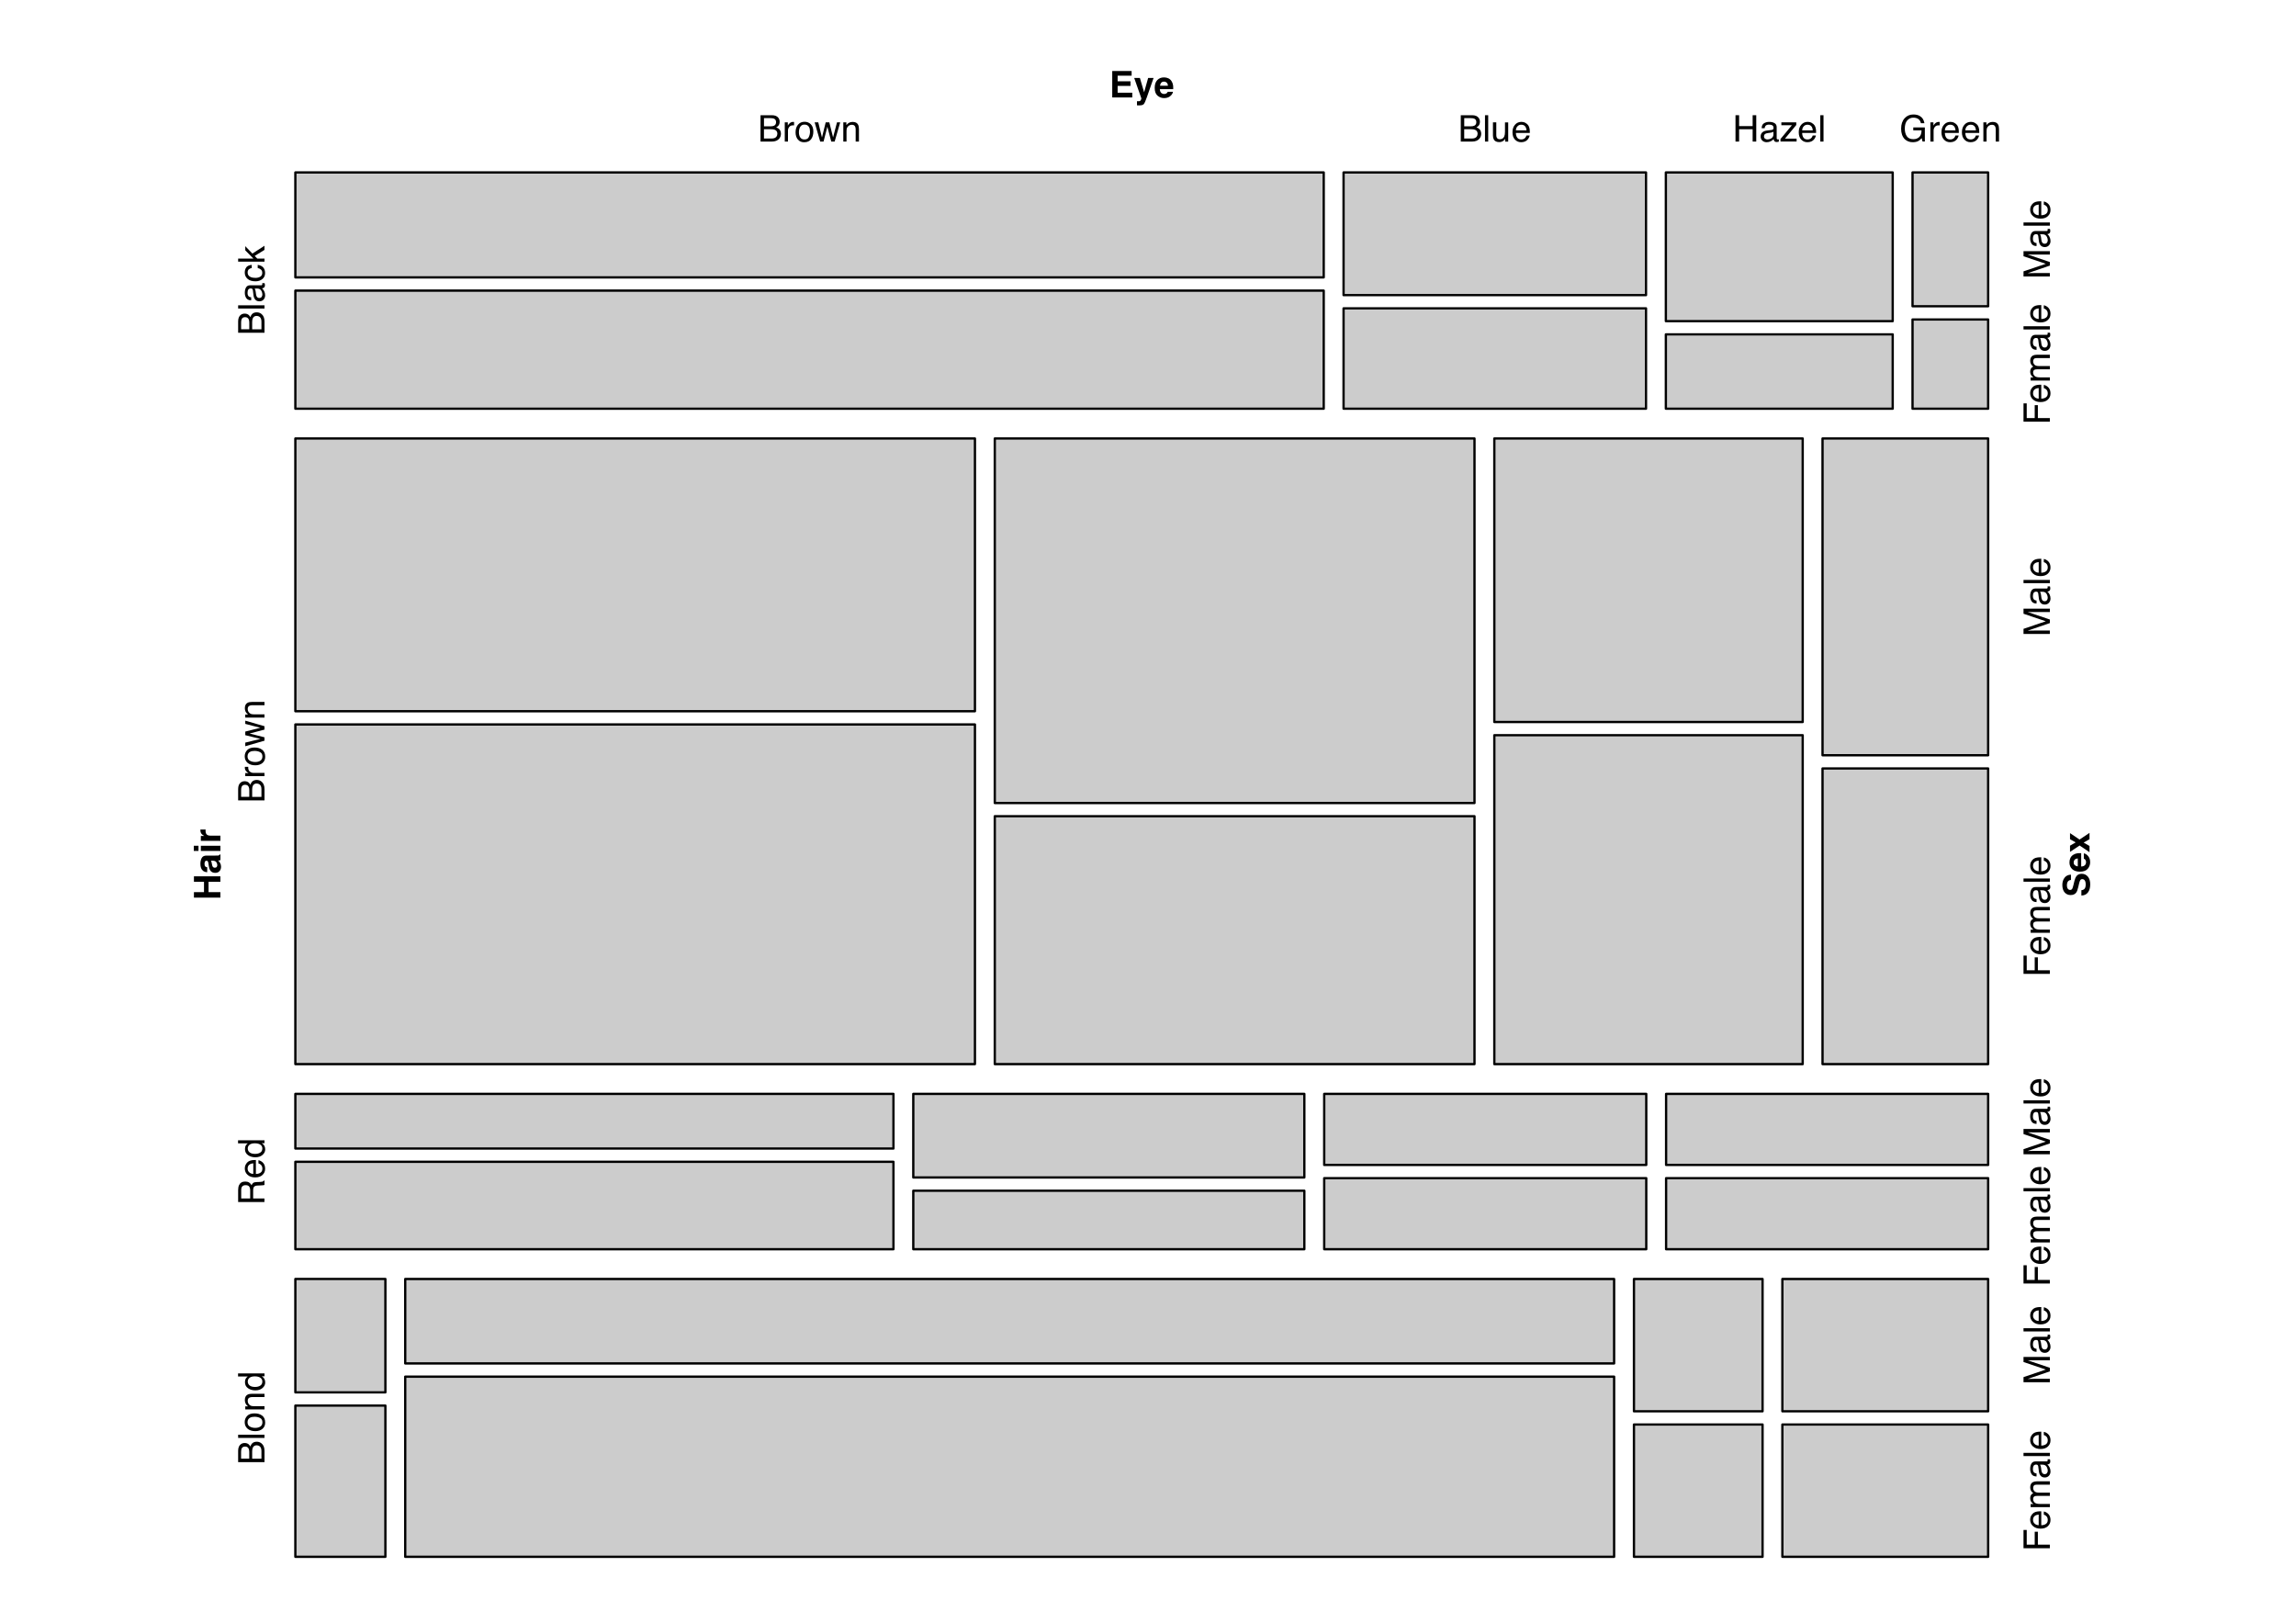 <?xml version="1.0" encoding="UTF-8"?>
<svg id="Layer_1" data-name="Layer 1" xmlns="http://www.w3.org/2000/svg" viewBox="0 0 750 530">
  <defs>
    <style>
      .cls-1 {
        fill: #000;
      }

      .cls-1, .cls-2 {
        stroke-width: 0px;
      }

      .cls-2 {
        fill: #ccc;
      }

      .cls-3 {
        fill: none;
        stroke: #000;
        stroke-linecap: round;
        stroke-linejoin: round;
        stroke-width: .75px;
      }
    </style>
  </defs>
  <rect class="cls-2" x="96.48" y="56.32" width="335.92" height="34.28"/>
  <rect class="cls-3" x="96.48" y="56.32" width="335.92" height="34.28"/>
  <rect class="cls-2" x="96.48" y="94.92" width="335.92" height="38.57"/>
  <rect class="cls-3" x="96.48" y="94.92" width="335.92" height="38.57"/>
  <rect class="cls-2" x="438.88" y="56.32" width="98.8" height="40.07"/>
  <rect class="cls-3" x="438.88" y="56.32" width="98.8" height="40.07"/>
  <rect class="cls-2" x="438.88" y="100.71" width="98.8" height="32.78"/>
  <rect class="cls-3" x="438.88" y="100.71" width="98.8" height="32.78"/>
  <rect class="cls-2" x="544.16" y="56.32" width="74.1" height="48.57"/>
  <rect class="cls-3" x="544.16" y="56.32" width="74.1" height="48.57"/>
  <rect class="cls-2" x="544.16" y="109.21" width="74.1" height="24.28"/>
  <rect class="cls-3" x="544.16" y="109.21" width="74.1" height="24.28"/>
  <rect class="cls-2" x="624.74" y="56.32" width="24.7" height="43.71"/>
  <rect class="cls-3" x="624.74" y="56.32" width="24.7" height="43.71"/>
  <rect class="cls-2" x="624.74" y="104.35" width="24.7" height="29.14"/>
  <rect class="cls-3" x="624.74" y="104.35" width="24.7" height="29.14"/>
  <rect class="cls-2" x="96.48" y="143.21" width="221.99" height="89.09"/>
  <rect class="cls-3" x="96.48" y="143.21" width="221.99" height="89.09"/>
  <rect class="cls-2" x="96.48" y="236.62" width="221.99" height="110.94"/>
  <rect class="cls-3" x="96.48" y="236.62" width="221.99" height="110.94"/>
  <rect class="cls-2" x="324.95" y="143.21" width="156.7" height="119.07"/>
  <rect class="cls-3" x="324.95" y="143.21" width="156.7" height="119.07"/>
  <rect class="cls-2" x="324.95" y="266.59" width="156.7" height="80.97"/>
  <rect class="cls-3" x="324.95" y="266.59" width="156.7" height="80.97"/>
  <rect class="cls-2" x="488.13" y="143.21" width="100.73" height="92.61"/>
  <rect class="cls-3" x="488.13" y="143.21" width="100.73" height="92.61"/>
  <rect class="cls-2" x="488.13" y="240.13" width="100.73" height="107.43"/>
  <rect class="cls-3" x="488.13" y="240.13" width="100.73" height="107.43"/>
  <rect class="cls-2" x="595.34" y="143.21" width="54.1" height="103.47"/>
  <rect class="cls-3" x="595.34" y="143.21" width="54.1" height="103.47"/>
  <rect class="cls-2" x="595.34" y="250.99" width="54.1" height="96.57"/>
  <rect class="cls-3" x="595.34" y="250.99" width="54.1" height="96.57"/>
  <rect class="cls-2" x="96.48" y="357.28" width="195.37" height="17.85"/>
  <rect class="cls-3" x="96.48" y="357.28" width="195.37" height="17.85"/>
  <rect class="cls-2" x="96.48" y="379.46" width="195.37" height="28.56"/>
  <rect class="cls-3" x="96.48" y="379.46" width="195.37" height="28.56"/>
  <rect class="cls-2" x="298.33" y="357.28" width="127.74" height="27.3"/>
  <rect class="cls-3" x="298.33" y="357.28" width="127.74" height="27.3"/>
  <rect class="cls-2" x="298.33" y="388.91" width="127.74" height="19.11"/>
  <rect class="cls-3" x="298.33" y="388.91" width="127.74" height="19.11"/>
  <rect class="cls-2" x="432.56" y="357.28" width="105.2" height="23.21"/>
  <rect class="cls-3" x="432.56" y="357.28" width="105.2" height="23.21"/>
  <rect class="cls-2" x="432.56" y="384.81" width="105.2" height="23.21"/>
  <rect class="cls-3" x="432.56" y="384.81" width="105.2" height="23.21"/>
  <rect class="cls-2" x="544.24" y="357.28" width="105.2" height="23.21"/>
  <rect class="cls-3" x="544.24" y="357.28" width="105.2" height="23.21"/>
  <rect class="cls-2" x="544.24" y="384.81" width="105.2" height="23.21"/>
  <rect class="cls-3" x="544.24" y="384.81" width="105.2" height="23.21"/>
  <rect class="cls-2" x="96.48" y="417.73" width="29.41" height="37.04"/>
  <rect class="cls-3" x="96.48" y="417.73" width="29.41" height="37.04"/>
  <rect class="cls-2" x="96.48" y="459.09" width="29.41" height="49.39"/>
  <rect class="cls-3" x="96.48" y="459.09" width="29.41" height="49.39"/>
  <rect class="cls-2" x="132.37" y="417.74" width="394.89" height="27.58"/>
  <rect class="cls-3" x="132.37" y="417.74" width="394.89" height="27.58"/>
  <rect class="cls-2" x="132.37" y="449.64" width="394.89" height="58.84"/>
  <rect class="cls-3" x="132.37" y="449.64" width="394.89" height="58.84"/>
  <rect class="cls-2" x="533.74" y="417.74" width="42.01" height="43.21"/>
  <rect class="cls-3" x="533.74" y="417.74" width="42.01" height="43.21"/>
  <rect class="cls-2" x="533.74" y="465.27" width="42.01" height="43.21"/>
  <rect class="cls-3" x="533.74" y="465.27" width="42.01" height="43.21"/>
  <rect class="cls-2" x="582.22" y="417.74" width="67.22" height="43.21"/>
  <rect class="cls-3" x="582.22" y="417.74" width="67.22" height="43.21"/>
  <rect class="cls-2" x="582.22" y="465.27" width="67.22" height="43.21"/>
  <rect class="cls-3" x="582.22" y="465.27" width="67.22" height="43.21"/>
  <g>
    <path class="cls-1" d="M369.28,28.06h-4.2v2.22h4.78v1.55h-6.54v-8.64h6.33v1.53h-4.57v1.83h4.2v1.5Z"/>
    <path class="cls-1" d="M373.73,30.16l1.32-4.71h1.78l-2.19,6.28c-.42,1.21-.76,1.96-1,2.25s-.74.44-1.48.44c-.15,0-.27,0-.36,0s-.22,0-.4-.02v-1.34h.21c.16.02.32.01.47,0s.27-.06.38-.13c.1-.07.19-.21.27-.42s.12-.34.1-.39l-2.34-6.67h1.86l1.39,4.71Z"/>
    <path class="cls-1" d="M383.16,29.96c-.04.38-.24.76-.59,1.15-.55.62-1.31.93-2.3.93-.81,0-1.53-.26-2.15-.79s-.93-1.38-.93-2.55c0-1.11.28-1.95.84-2.54s1.29-.88,2.18-.88c.53,0,1.01.1,1.44.3s.78.51,1.05.94c.25.38.41.82.49,1.32.04.29.06.71.05,1.27h-4.37c.02.64.22,1.09.6,1.35.23.16.51.24.83.24.34,0,.62-.1.84-.29.12-.11.22-.25.31-.44h1.71ZM381.51,28c-.03-.44-.16-.78-.4-1s-.54-.34-.89-.34c-.39,0-.69.12-.9.36s-.35.57-.4.98h2.6Z"/>
  </g>
  <g>
    <path class="cls-1" d="M71.99,288.01h-3.86v3.38h3.86v1.79h-8.64v-1.79h3.29v-3.38h-3.29v-1.79h8.64v1.79Z"/>
    <path class="cls-1" d="M66.3,284.39c-.56-.44-.84-1.2-.84-2.27,0-.7.14-1.32.42-1.86s.8-.81,1.57-.81h2.93c.2,0,.45,0,.74-.01.22-.01.37-.04.45-.1s.14-.14.19-.25h.25v1.82c-.13.05-.25.09-.36.11s-.24.04-.39.05c.25.23.46.5.64.8.21.36.31.77.31,1.22,0,.58-.17,1.06-.5,1.43s-.8.57-1.4.57c-.79,0-1.35-.3-1.71-.91-.19-.33-.33-.82-.41-1.46l-.07-.57c-.04-.31-.09-.53-.15-.66-.1-.24-.26-.36-.47-.36-.26,0-.44.09-.54.27s-.15.45-.15.8c0,.39.1.67.29.84.14.12.34.2.59.23v1.61c-.56-.04-1.02-.19-1.38-.47ZM70.79,283.15c.13-.16.19-.35.19-.57,0-.36-.11-.69-.32-.99s-.6-.46-1.15-.47h-.62c.07.11.12.21.16.32s.08.25.11.44l.07.38c.06.35.14.6.23.76.15.26.39.39.71.39.29,0,.49-.08.62-.24Z"/>
    <path class="cls-1" d="M63.3,276.24h1.54v1.69h-1.54v-1.69ZM65.61,276.24h6.39v1.69h-6.39v-1.69Z"/>
    <path class="cls-1" d="M67.15,271.41c0,.67.22,1.12.66,1.35.25.13.62.19,1.14.19h3.05v1.68h-6.39v-1.59h1.11c-.43-.26-.72-.48-.87-.67-.26-.31-.39-.72-.39-1.22,0-.03,0-.06,0-.08s0-.07,0-.14h1.71c-.01.11-.02.2-.02.28s0,.15,0,.2Z"/>
  </g>
  <g>
    <path class="cls-1" d="M681.31,288.94c0-.43-.05-.77-.14-1.04-.18-.5-.51-.76-1-.76-.29,0-.51.12-.66.38-.15.25-.29.64-.4,1.18l-.21.91c-.2.9-.42,1.52-.66,1.86-.4.58-1.02.87-1.87.87-.77,0-1.42-.28-1.93-.84s-.77-1.39-.77-2.48c0-.91.24-1.69.72-2.33s1.18-.98,2.1-1.01v1.73c-.52.03-.89.26-1.11.68-.14.28-.22.63-.22,1.05,0,.46.09.84.28,1.11s.45.42.79.42c.31,0,.54-.14.69-.41.1-.18.22-.55.36-1.12l.36-1.49c.16-.65.37-1.14.63-1.48.41-.52.99-.77,1.76-.77s1.44.3,1.97.91.78,1.46.78,2.56-.26,2.01-.77,2.65-1.22.97-2.12.97v-1.72c.39-.05.69-.16.88-.32.36-.29.53-.79.53-1.51Z"/>
    <path class="cls-1" d="M680.68,278.73c.38.04.76.24,1.15.59.62.55.93,1.31.93,2.3,0,.81-.26,1.53-.79,2.15s-1.38.93-2.55.93c-1.11,0-1.95-.28-2.54-.84s-.88-1.29-.88-2.18c0-.53.1-1.01.3-1.44s.51-.78.94-1.05c.38-.25.82-.41,1.32-.49.29-.04.71-.06,1.27-.05v4.37c.64-.02,1.09-.22,1.35-.6.16-.23.24-.51.24-.83,0-.34-.1-.62-.29-.84-.11-.12-.25-.22-.44-.31v-1.71ZM678.72,280.39c-.44.03-.78.16-1,.4s-.34.54-.34.89c0,.39.12.69.36.9s.57.35.98.4v-2.6Z"/>
    <path class="cls-1" d="M682.55,272.02v2.08l-1.92,1.1,1.92,1.11v2.03l-3.23-2.18-3.14,2.09v-2.04l1.85-1.07-1.85-1.04v-1.99l3.11,2.1,3.26-2.18Z"/>
  </g>
  <g>
    <path class="cls-1" d="M77.79,477.57v-3.72c0-1.01.3-1.74.9-2.16.36-.25.77-.38,1.23-.38.54,0,.99.15,1.34.46.18.16.35.39.5.69.17-.44.36-.77.57-.99.38-.39.89-.58,1.55-.58.55,0,1.06.17,1.51.52.67.52,1.01,1.35,1.01,2.49v3.66h-8.61ZM81.42,474.28c0-.5-.07-.88-.21-1.16-.21-.43-.6-.65-1.16-.65s-.94.23-1.14.69c-.11.26-.16.65-.16,1.16v2.1h2.67v-2.14ZM85.4,473.89c0-.72-.21-1.24-.62-1.54-.26-.19-.58-.29-.95-.29-.62,0-1.05.28-1.28.85-.12.3-.18.7-.18,1.19v2.34h3.03v-2.54Z"/>
    <path class="cls-1" d="M77.79,469.65v-1.05h8.61v1.05h-8.61Z"/>
    <path class="cls-1" d="M80.74,462.46c.54-.55,1.33-.83,2.38-.83s1.85.24,2.51.73.99,1.25.99,2.28c0,.86-.29,1.54-.88,2.04-.58.5-1.37.76-2.35.76-1.05,0-1.89-.27-2.52-.8-.62-.53-.94-1.25-.94-2.14,0-.8.27-1.48.81-2.04ZM84.92,463.12c-.53-.26-1.12-.38-1.76-.38-.58,0-1.06.09-1.43.28-.58.29-.87.8-.87,1.52,0,.64.25,1.1.74,1.39.49.29,1.08.44,1.78.44s1.22-.15,1.67-.44c.44-.29.67-.75.67-1.38,0-.69-.26-1.17-.79-1.42Z"/>
    <path class="cls-1" d="M80.12,460.34v-1h.89c-.37-.3-.63-.61-.79-.94s-.24-.7-.24-1.11c0-.89.31-1.49.93-1.8.34-.17.83-.26,1.46-.26h4.03v1.07h-3.96c-.38,0-.69.06-.93.17-.39.19-.59.53-.59,1.02,0,.25.03.46.08.62.09.29.26.54.52.76.21.18.42.29.64.34s.54.08.95.08h3.29v1.05h-6.28Z"/>
    <path class="cls-1" d="M80.31,450.22c.12-.19.32-.4.62-.64h-3.17v-1.01h8.64v.95h-.87c.39.24.67.54.84.87.17.33.26.72.26,1.15,0,.7-.29,1.3-.88,1.81s-1.37.77-2.35.77c-.91,0-1.71-.23-2.38-.7-.67-.47-1-1.13-1-1.99,0-.48.1-.88.3-1.2ZM85.02,452.57c.45-.28.68-.74.68-1.36,0-.49-.21-.89-.63-1.2s-1.02-.47-1.81-.47-1.38.16-1.76.48-.57.72-.57,1.2c0,.53.2.96.61,1.29.41.33,1,.49,1.79.49.67,0,1.23-.14,1.69-.43Z"/>
  </g>
  <g>
    <path class="cls-1" d="M660.99,505.68v-5.97h1.05v4.8h2.61v-4.22h1.03v4.22h3.91v1.17h-8.61Z"/>
    <path class="cls-1" d="M663.49,495.07c.21-.42.48-.73.81-.95.32-.21.69-.35,1.11-.42.29-.06.75-.09,1.38-.09v4.56c.64-.02,1.15-.17,1.54-.45.39-.28.58-.71.58-1.3,0-.55-.18-.98-.55-1.31-.21-.18-.46-.31-.74-.39v-1.04c.23.03.49.12.77.27s.51.33.69.52c.31.32.52.71.63,1.18.06.25.09.54.09.85,0,.78-.28,1.43-.85,1.97-.57.54-1.36.81-2.39.81s-1.83-.27-2.46-.82c-.63-.54-.94-1.25-.94-2.13,0-.44.1-.87.31-1.29ZM665.96,494.69c-.46.04-.82.14-1.1.3-.51.29-.76.77-.76,1.44,0,.48.17.88.52,1.21.35.33.79.5,1.33.52v-3.46Z"/>
    <path class="cls-1" d="M663.32,492.27v-1.04h.89c-.31-.25-.53-.48-.67-.68-.24-.35-.36-.74-.36-1.18,0-.5.12-.9.37-1.21.14-.17.35-.33.62-.47-.34-.23-.58-.51-.75-.83s-.24-.67-.24-1.07c0-.84.3-1.42.91-1.72.33-.16.77-.25,1.32-.25h4.18v1.1h-4.36c-.42,0-.71.1-.86.31s-.23.46-.23.76c0,.41.14.77.42,1.07s.74.45,1.39.45h3.65v1.07h-4.1c-.43,0-.74.05-.93.15-.29.16-.44.46-.44.9,0,.4.15.76.46,1.09s.87.49,1.68.49h3.33v1.05h-6.28Z"/>
    <path class="cls-1" d="M665.8,478.92c-.03-.24-.13-.4-.3-.49-.09-.05-.23-.07-.41-.07-.36,0-.62.13-.79.38-.16.26-.24.62-.24,1.1,0,.55.15.94.45,1.17.17.13.41.21.74.25v.98c-.78-.02-1.32-.27-1.62-.75s-.46-1.04-.46-1.68c0-.74.14-1.34.42-1.8.28-.46.72-.68,1.31-.68h3.62c.11,0,.2-.02.26-.07s.1-.14.1-.28c0-.05,0-.1,0-.16s-.01-.12-.03-.19h.78c.05.16.08.29.09.38s.02.2.02.35c0,.36-.13.63-.39.79-.14.09-.33.15-.58.18.28.21.53.52.73.93s.31.85.31,1.33c0,.58-.18,1.06-.53,1.43-.35.37-.79.55-1.33.55-.58,0-1.03-.18-1.35-.54-.32-.36-.52-.84-.59-1.43l-.21-1.68ZM668.65,481.14c.17-.22.26-.49.26-.79,0-.37-.09-.73-.26-1.08-.28-.59-.75-.88-1.4-.88h-.85c.08.13.15.29.21.5s.09.4.12.6l.08.64c.05.38.13.67.24.86.18.33.48.49.88.49.3,0,.54-.11.72-.33Z"/>
    <path class="cls-1" d="M660.99,475.58v-1.05h8.61v1.05h-8.61Z"/>
    <path class="cls-1" d="M663.49,469.06c.21-.42.48-.73.81-.95.32-.21.69-.35,1.11-.42.29-.06.75-.09,1.38-.09v4.56c.64-.02,1.15-.17,1.54-.45.39-.28.58-.71.58-1.3,0-.55-.18-.98-.55-1.31-.21-.18-.46-.31-.74-.39v-1.04c.23.03.49.12.77.27s.51.33.69.52c.31.32.52.71.63,1.18.06.25.09.54.09.85,0,.78-.28,1.43-.85,1.97-.57.54-1.36.81-2.39.81s-1.83-.27-2.46-.82c-.63-.54-.94-1.25-.94-2.13,0-.44.1-.87.31-1.29ZM665.96,468.68c-.46.04-.82.14-1.1.3-.51.29-.76.77-.76,1.44,0,.48.17.88.52,1.21.35.33.79.5,1.33.52v-3.46Z"/>
  </g>
  <g>
    <path class="cls-1" d="M660.99,451.46v-1.67l7.28-2.47-7.28-2.46v-1.66h8.61v1.11h-5.08c-.18,0-.47,0-.87-.01s-.84-.01-1.31-.01l7.26,2.46v1.16l-7.26,2.48h.26c.21,0,.53,0,.96-.02s.75-.02.95-.02h5.08v1.11h-8.61Z"/>
    <path class="cls-1" d="M665.8,438.21c-.03-.24-.13-.4-.3-.49-.09-.05-.23-.07-.41-.07-.36,0-.62.13-.79.38-.16.26-.24.62-.24,1.1,0,.55.15.94.45,1.17.17.13.41.21.74.25v.98c-.78-.02-1.32-.27-1.62-.75s-.46-1.04-.46-1.68c0-.74.14-1.34.42-1.8.28-.46.72-.68,1.31-.68h3.62c.11,0,.2-.02.26-.07s.1-.14.1-.28c0-.05,0-.1,0-.16s-.01-.12-.03-.19h.78c.05.16.08.29.09.38s.02.2.02.35c0,.36-.13.63-.39.79-.14.09-.33.15-.58.18.28.21.53.52.73.93s.31.85.31,1.33c0,.58-.18,1.06-.53,1.43-.35.37-.79.55-1.33.55-.58,0-1.03-.18-1.35-.54-.32-.36-.52-.84-.59-1.43l-.21-1.68ZM668.65,440.43c.17-.22.26-.49.26-.79,0-.37-.09-.73-.26-1.08-.28-.59-.75-.88-1.4-.88h-.85c.08.13.15.29.21.5s.09.4.12.6l.08.64c.05.38.13.67.24.86.18.33.48.49.88.49.3,0,.54-.11.72-.33Z"/>
    <path class="cls-1" d="M660.99,434.87v-1.05h8.61v1.05h-8.61Z"/>
    <path class="cls-1" d="M663.49,428.36c.21-.42.48-.73.81-.95.32-.21.69-.35,1.11-.42.29-.06.75-.09,1.38-.09v4.56c.64-.02,1.15-.17,1.54-.45.39-.28.58-.71.58-1.3,0-.55-.18-.98-.55-1.31-.21-.18-.46-.31-.74-.39v-1.04c.23.03.49.12.77.27s.51.33.69.52c.31.32.52.71.63,1.18.06.25.09.54.09.85,0,.78-.28,1.43-.85,1.97-.57.54-1.36.81-2.39.81s-1.83-.27-2.46-.82c-.63-.54-.94-1.25-.94-2.13,0-.44.1-.87.31-1.29ZM665.96,427.98c-.46.04-.82.14-1.1.3-.51.29-.76.77-.76,1.44,0,.48.17.88.52,1.21.35.33.79.5,1.33.52v-3.46Z"/>
  </g>
  <g>
    <path class="cls-1" d="M77.79,392.6v-3.91c0-.64.1-1.17.29-1.59.37-.79,1.04-1.19,2.03-1.19.52,0,.94.11,1.27.32s.59.51.79.89c.14-.34.32-.59.54-.76s.58-.26,1.08-.28l1.15-.04c.33-.01.57-.04.73-.08.27-.07.45-.2.53-.38h.19v1.43c-.07.04-.17.07-.29.09s-.34.04-.68.06l-1.44.07c-.56.03-.94.23-1.13.61-.11.22-.16.56-.16,1.02v2.58h3.69v1.17h-8.61ZM81.73,388.81c0-.53-.11-.95-.33-1.26s-.61-.46-1.18-.46c-.61,0-1.03.22-1.25.65-.12.23-.18.54-.18.93v2.77h2.94v-2.62Z"/>
    <path class="cls-1" d="M80.29,380.34c.21-.42.48-.73.81-.95.32-.21.69-.35,1.11-.42.29-.06.75-.09,1.38-.09v4.56c.64-.02,1.15-.17,1.54-.45.39-.28.58-.71.58-1.3,0-.55-.18-.98-.55-1.31-.21-.18-.46-.31-.74-.39v-1.04c.23.03.49.12.77.27s.51.33.69.52c.31.32.52.71.63,1.18.06.25.09.54.09.86,0,.78-.28,1.43-.85,1.97-.57.54-1.36.81-2.39.81s-1.83-.27-2.46-.82c-.63-.54-.94-1.25-.94-2.13,0-.44.1-.87.31-1.29ZM82.75,379.96c-.46.04-.82.14-1.1.3-.51.29-.76.76-.76,1.43,0,.48.17.88.52,1.21s.79.5,1.33.52v-3.46Z"/>
    <path class="cls-1" d="M80.31,374.09c.12-.19.32-.4.62-.64h-3.17v-1.01h8.64v.95h-.87c.39.24.67.54.84.87.17.33.26.72.26,1.15,0,.7-.29,1.3-.88,1.81s-1.37.77-2.35.77c-.91,0-1.71-.23-2.38-.7-.67-.47-1-1.13-1-1.99,0-.48.1-.88.3-1.2ZM85.02,376.45c.45-.28.68-.74.68-1.36,0-.49-.21-.89-.63-1.2s-1.02-.47-1.81-.47-1.38.16-1.76.48-.57.72-.57,1.2c0,.53.2.96.61,1.29.41.33,1,.49,1.79.49.67,0,1.23-.14,1.69-.43Z"/>
  </g>
  <g>
    <path class="cls-1" d="M660.99,419.22v-5.97h1.05v4.8h2.61v-4.22h1.03v4.22h3.91v1.17h-8.61Z"/>
    <path class="cls-1" d="M663.49,408.61c.21-.42.48-.73.81-.95.32-.21.69-.35,1.11-.42.29-.06.75-.09,1.38-.09v4.56c.64-.02,1.15-.17,1.54-.45.39-.28.58-.71.58-1.3,0-.55-.18-.98-.55-1.31-.21-.18-.46-.31-.74-.39v-1.04c.23.03.49.12.77.27s.51.33.69.52c.31.32.52.71.63,1.18.06.25.09.54.09.85,0,.78-.28,1.43-.85,1.97-.57.54-1.36.81-2.39.81s-1.83-.27-2.46-.82c-.63-.54-.94-1.25-.94-2.13,0-.44.1-.87.31-1.29ZM665.96,408.23c-.46.04-.82.14-1.1.3-.51.29-.76.77-.76,1.44,0,.48.17.88.52,1.21.35.33.79.5,1.33.52v-3.46Z"/>
    <path class="cls-1" d="M663.32,405.81v-1.04h.89c-.31-.25-.53-.48-.67-.68-.24-.35-.36-.74-.36-1.18,0-.5.12-.9.37-1.21.14-.17.35-.33.62-.47-.34-.23-.58-.51-.75-.83s-.24-.67-.24-1.07c0-.84.3-1.42.91-1.72.33-.16.77-.25,1.32-.25h4.18v1.1h-4.36c-.42,0-.71.1-.86.31s-.23.46-.23.76c0,.41.14.77.42,1.07s.74.45,1.39.45h3.65v1.07h-4.1c-.43,0-.74.05-.93.15-.29.16-.44.46-.44.9,0,.4.15.76.46,1.09s.87.49,1.68.49h3.33v1.05h-6.28Z"/>
    <path class="cls-1" d="M665.8,392.45c-.03-.24-.13-.4-.3-.49-.09-.05-.23-.07-.41-.07-.36,0-.62.13-.79.38-.16.26-.24.62-.24,1.1,0,.55.15.94.45,1.17.17.13.41.21.74.25v.98c-.78-.02-1.32-.27-1.62-.75s-.46-1.04-.46-1.68c0-.74.14-1.34.42-1.8.28-.46.72-.68,1.31-.68h3.62c.11,0,.2-.02.26-.07s.1-.14.1-.28c0-.05,0-.1,0-.16s-.01-.12-.03-.19h.78c.05.16.08.29.09.38s.02.2.02.35c0,.36-.13.63-.39.79-.14.09-.33.15-.58.18.28.21.53.52.73.93s.31.85.31,1.33c0,.58-.18,1.06-.53,1.43-.35.37-.79.55-1.33.55-.58,0-1.03-.18-1.35-.54-.32-.36-.52-.84-.59-1.43l-.21-1.68ZM668.65,394.67c.17-.22.26-.49.26-.79,0-.37-.09-.73-.26-1.08-.28-.59-.75-.88-1.4-.88h-.85c.08.13.15.29.21.5s.09.4.12.6l.08.64c.05.38.13.67.24.86.18.33.48.49.88.49.3,0,.54-.11.72-.33Z"/>
    <path class="cls-1" d="M660.99,389.11v-1.05h8.61v1.05h-8.61Z"/>
    <path class="cls-1" d="M663.49,382.6c.21-.42.48-.73.81-.95.32-.21.69-.35,1.11-.42.29-.06.75-.09,1.38-.09v4.56c.64-.02,1.15-.17,1.54-.45.39-.28.58-.71.58-1.3,0-.55-.18-.98-.55-1.31-.21-.18-.46-.31-.74-.39v-1.04c.23.03.49.12.77.27s.51.33.69.52c.31.32.52.71.63,1.18.06.25.09.54.09.85,0,.78-.28,1.43-.85,1.97-.57.54-1.36.81-2.39.81s-1.83-.27-2.46-.82c-.63-.54-.94-1.25-.94-2.13,0-.44.1-.87.31-1.29ZM665.96,382.22c-.46.04-.82.14-1.1.3-.51.29-.76.77-.76,1.44,0,.48.17.88.52,1.21.35.33.79.5,1.33.52v-3.46Z"/>
  </g>
  <g>
    <path class="cls-1" d="M660.99,377.01v-1.67l7.28-2.47-7.28-2.46v-1.66h8.61v1.11h-5.08c-.18,0-.47,0-.87-.01s-.84-.01-1.31-.01l7.26,2.46v1.16l-7.26,2.48h.26c.21,0,.53,0,.96-.02s.75-.02.95-.02h5.08v1.11h-8.61Z"/>
    <path class="cls-1" d="M665.8,363.76c-.03-.24-.13-.4-.3-.49-.09-.05-.23-.07-.41-.07-.36,0-.62.13-.79.38-.16.26-.24.62-.24,1.1,0,.55.15.94.45,1.17.17.13.41.21.74.25v.98c-.78-.02-1.32-.27-1.62-.75s-.46-1.04-.46-1.68c0-.74.14-1.34.42-1.8.28-.46.72-.68,1.31-.68h3.62c.11,0,.2-.02.26-.07s.1-.14.1-.28c0-.05,0-.1,0-.16s-.01-.12-.03-.19h.78c.05.16.08.29.09.38s.02.2.02.35c0,.36-.13.63-.39.79-.14.09-.33.15-.58.18.28.21.53.52.73.93s.31.85.31,1.33c0,.58-.18,1.06-.53,1.43-.35.37-.79.55-1.33.55-.58,0-1.03-.18-1.35-.54-.32-.36-.52-.84-.59-1.43l-.21-1.68ZM668.65,365.98c.17-.22.26-.49.26-.79,0-.37-.09-.73-.26-1.08-.28-.59-.75-.88-1.4-.88h-.85c.08.13.15.29.21.5s.09.4.12.6l.08.64c.05.38.13.67.24.86.18.33.48.49.88.49.3,0,.54-.11.72-.33Z"/>
    <path class="cls-1" d="M660.99,360.42v-1.05h8.61v1.05h-8.61Z"/>
    <path class="cls-1" d="M663.49,353.91c.21-.42.48-.73.81-.95.32-.21.69-.35,1.11-.42.29-.06.75-.09,1.38-.09v4.56c.64-.02,1.15-.17,1.54-.45.39-.28.58-.71.58-1.3,0-.55-.18-.98-.55-1.31-.21-.18-.46-.31-.74-.39v-1.04c.23.03.49.12.77.27s.51.33.69.52c.31.32.52.71.63,1.18.06.25.09.54.09.85,0,.78-.28,1.43-.85,1.97-.57.54-1.36.81-2.39.81s-1.83-.27-2.46-.82c-.63-.54-.94-1.25-.94-2.13,0-.44.1-.87.31-1.29ZM665.96,353.53c-.46.04-.82.14-1.1.3-.51.29-.76.77-.76,1.44,0,.48.17.88.52,1.21.35.33.79.5,1.33.52v-3.46Z"/>
  </g>
  <g>
    <path class="cls-1" d="M77.79,261.42v-3.72c0-1.01.3-1.74.9-2.16.36-.25.77-.38,1.23-.38.54,0,.99.15,1.34.46.18.16.35.39.5.69.17-.44.36-.77.57-.99.38-.39.89-.58,1.55-.58.55,0,1.06.17,1.51.52.67.52,1.01,1.35,1.01,2.49v3.66h-8.61ZM81.43,258.13c0-.5-.07-.88-.21-1.16-.21-.43-.6-.65-1.16-.65s-.94.23-1.14.69c-.11.26-.16.65-.16,1.16v2.1h2.67v-2.14ZM85.4,257.74c0-.72-.21-1.24-.62-1.54-.26-.19-.58-.29-.95-.29-.62,0-1.05.28-1.28.85-.12.3-.18.7-.18,1.19v2.34h3.03v-2.54Z"/>
    <path class="cls-1" d="M80.12,253.5v-1h1.08c-.21-.08-.47-.28-.77-.6s-.45-.69-.45-1.11c0-.02,0-.05,0-.1s.01-.13.02-.24h1.11c-.01.06-.02.12-.02.17s0,.11,0,.17c0,.53.17.94.51,1.22s.74.43,1.18.43h3.61v1.05h-6.28Z"/>
    <path class="cls-1" d="M80.75,244.98c.54-.55,1.33-.83,2.38-.83s1.85.24,2.51.73.99,1.25.99,2.28c0,.86-.29,1.54-.88,2.04s-1.37.76-2.35.76c-1.05,0-1.89-.27-2.52-.8-.62-.53-.94-1.25-.94-2.14,0-.8.27-1.48.81-2.04ZM84.92,245.64c-.53-.26-1.12-.38-1.76-.38-.58,0-1.06.09-1.43.28-.58.29-.87.8-.87,1.52,0,.64.25,1.1.74,1.39.49.29,1.08.44,1.78.44s1.22-.15,1.67-.44c.44-.29.67-.75.67-1.38,0-.69-.26-1.17-.79-1.42Z"/>
    <path class="cls-1" d="M80.12,242.55l4.95-1.21-4.95-1.22v-1.18l4.92-1.23-4.92-1.28v-1.05l6.28,1.82v1.1l-4.86,1.28,4.86,1.24v1.1l-6.28,1.81v-1.15Z"/>
    <path class="cls-1" d="M80.12,234.37v-1h.89c-.37-.3-.63-.61-.79-.94s-.24-.7-.24-1.11c0-.89.31-1.49.93-1.8.34-.17.83-.26,1.46-.26h4.03v1.07h-3.96c-.38,0-.69.06-.93.17-.39.19-.59.53-.59,1.02,0,.25.03.46.08.62.09.29.26.54.52.76.21.18.42.29.64.34s.54.08.95.08h3.29v1.05h-6.28Z"/>
  </g>
  <g>
    <path class="cls-1" d="M660.99,318.08v-5.97h1.05v4.8h2.61v-4.22h1.03v4.22h3.91v1.17h-8.61Z"/>
    <path class="cls-1" d="M663.49,307.47c.21-.42.48-.73.81-.95.32-.21.69-.35,1.11-.42.29-.06.75-.09,1.38-.09v4.56c.64-.02,1.15-.17,1.54-.45.39-.28.58-.71.58-1.3,0-.55-.18-.98-.55-1.31-.21-.18-.46-.31-.74-.39v-1.04c.23.03.49.12.77.27s.51.33.69.52c.31.32.52.71.63,1.18.06.25.09.54.09.85,0,.78-.28,1.43-.85,1.97-.57.54-1.36.81-2.39.81s-1.83-.27-2.46-.82c-.63-.54-.94-1.25-.94-2.13,0-.44.1-.87.31-1.29ZM665.96,307.09c-.46.04-.82.14-1.1.3-.51.29-.76.77-.76,1.44,0,.48.17.88.52,1.21.35.33.79.5,1.33.52v-3.46Z"/>
    <path class="cls-1" d="M663.32,304.67v-1.04h.89c-.31-.25-.53-.48-.67-.68-.24-.35-.36-.74-.36-1.18,0-.5.12-.9.37-1.21.14-.17.35-.33.62-.47-.34-.23-.58-.51-.75-.83s-.24-.67-.24-1.07c0-.84.3-1.42.91-1.72.33-.16.77-.25,1.32-.25h4.18v1.1h-4.36c-.42,0-.71.1-.86.31s-.23.46-.23.76c0,.41.14.77.42,1.07s.74.45,1.39.45h3.65v1.07h-4.1c-.43,0-.74.05-.93.15-.29.16-.44.46-.44.9,0,.4.15.76.46,1.09s.87.49,1.68.49h3.33v1.05h-6.28Z"/>
    <path class="cls-1" d="M665.8,291.32c-.03-.24-.13-.4-.3-.49-.09-.05-.23-.07-.41-.07-.36,0-.62.13-.79.38-.16.26-.24.62-.24,1.1,0,.55.15.94.45,1.17.17.13.41.21.74.25v.98c-.78-.02-1.32-.27-1.62-.75s-.46-1.04-.46-1.68c0-.74.14-1.34.42-1.8.28-.46.72-.68,1.31-.68h3.62c.11,0,.2-.02.26-.07s.1-.14.1-.28c0-.05,0-.1,0-.16s-.01-.12-.03-.19h.78c.05.16.08.29.09.38s.02.2.02.35c0,.36-.13.63-.39.79-.14.09-.33.15-.58.18.28.21.53.52.73.93s.31.85.31,1.33c0,.58-.18,1.06-.53,1.43-.35.37-.79.55-1.33.55-.58,0-1.03-.18-1.35-.54-.32-.36-.52-.84-.59-1.43l-.21-1.68ZM668.65,293.54c.17-.22.26-.49.26-.79,0-.37-.09-.73-.26-1.08-.28-.59-.75-.88-1.4-.88h-.85c.08.13.15.29.21.5s.09.4.12.6l.08.64c.05.38.13.67.24.86.18.33.48.49.88.49.3,0,.54-.11.72-.33Z"/>
    <path class="cls-1" d="M660.99,287.98v-1.05h8.61v1.05h-8.61Z"/>
    <path class="cls-1" d="M663.49,281.46c.21-.42.48-.73.81-.95.32-.21.69-.35,1.11-.42.29-.06.75-.09,1.38-.09v4.56c.64-.02,1.15-.17,1.54-.45.39-.28.58-.71.58-1.3,0-.55-.18-.98-.55-1.31-.21-.18-.46-.31-.74-.39v-1.04c.23.03.49.12.77.27s.51.33.69.52c.31.32.52.71.63,1.18.06.25.09.54.09.85,0,.78-.28,1.43-.85,1.97-.57.54-1.36.81-2.39.81s-1.83-.27-2.46-.82c-.63-.54-.94-1.25-.94-2.13,0-.44.1-.87.31-1.29ZM665.96,281.08c-.46.04-.82.14-1.1.3-.51.29-.76.77-.76,1.44,0,.48.17.88.52,1.21.35.33.79.5,1.33.52v-3.46Z"/>
  </g>
  <g>
    <path class="cls-1" d="M660.99,207.06v-1.67l7.28-2.47-7.28-2.46v-1.66h8.61v1.11h-5.08c-.18,0-.47,0-.87-.01s-.84-.01-1.31-.01l7.26,2.46v1.16l-7.26,2.48h.26c.21,0,.53,0,.96-.02s.75-.02.95-.02h5.08v1.11h-8.61Z"/>
    <path class="cls-1" d="M665.8,193.81c-.03-.24-.13-.4-.3-.49-.09-.05-.23-.07-.41-.07-.36,0-.62.13-.79.38-.16.26-.24.62-.24,1.1,0,.55.15.94.45,1.17.17.13.41.21.74.25v.98c-.78-.02-1.32-.27-1.62-.75s-.46-1.04-.46-1.68c0-.74.14-1.34.42-1.8.28-.46.72-.68,1.31-.68h3.62c.11,0,.2-.02.26-.07s.1-.14.1-.28c0-.05,0-.1,0-.16s-.01-.12-.03-.19h.78c.05.16.08.29.09.38s.02.2.02.35c0,.36-.13.63-.39.79-.14.09-.33.15-.58.18.28.21.53.52.73.93s.31.85.31,1.33c0,.58-.18,1.06-.53,1.43-.35.37-.79.55-1.33.55-.58,0-1.03-.18-1.35-.54-.32-.36-.52-.84-.59-1.43l-.21-1.68ZM668.64,196.03c.18-.22.26-.49.26-.79,0-.37-.09-.73-.26-1.08-.28-.59-.75-.88-1.4-.88h-.85c.08.13.15.29.21.5.05.2.09.4.12.6l.08.64c.05.38.13.67.24.86.18.33.48.49.88.49.3,0,.54-.11.72-.33Z"/>
    <path class="cls-1" d="M660.99,190.47v-1.05h8.61v1.05h-8.61Z"/>
    <path class="cls-1" d="M663.49,183.96c.21-.42.48-.73.81-.95.32-.21.69-.35,1.11-.42.29-.06.75-.09,1.38-.09v4.56c.64-.02,1.15-.17,1.54-.45.39-.28.58-.71.58-1.3,0-.55-.18-.98-.55-1.31-.21-.18-.46-.31-.74-.39v-1.04c.23.03.49.12.77.27s.51.33.69.52c.31.32.52.71.63,1.18.06.25.09.54.09.85,0,.78-.28,1.43-.85,1.97-.57.54-1.36.81-2.39.81s-1.83-.27-2.46-.82c-.63-.54-.94-1.25-.94-2.13,0-.44.1-.87.31-1.29ZM665.96,183.58c-.46.04-.82.14-1.1.3-.51.29-.76.77-.76,1.44,0,.48.17.88.52,1.21.35.33.79.5,1.33.52v-3.46Z"/>
  </g>
  <g>
    <path class="cls-1" d="M77.79,108.69v-3.72c0-1.01.3-1.74.9-2.16.36-.25.77-.38,1.23-.38.54,0,.99.15,1.34.46.18.16.35.39.5.69.17-.44.36-.77.57-.99.38-.39.89-.58,1.55-.58.55,0,1.06.17,1.51.52.67.52,1.01,1.35,1.01,2.49v3.66h-8.61ZM81.43,105.4c0-.5-.07-.88-.21-1.16-.21-.43-.6-.65-1.16-.65s-.94.23-1.14.69c-.11.26-.16.65-.16,1.16v2.1h2.67v-2.14ZM85.4,105.01c0-.72-.21-1.24-.62-1.54-.26-.19-.58-.29-.95-.29-.62,0-1.05.28-1.28.85-.12.3-.18.7-.18,1.19v2.34h3.03v-2.54Z"/>
    <path class="cls-1" d="M77.79,100.77v-1.05h8.61v1.05h-8.61Z"/>
    <path class="cls-1" d="M82.6,94.77c-.03-.24-.13-.4-.3-.49-.09-.05-.23-.07-.41-.07-.36,0-.62.13-.79.38-.16.25-.24.62-.24,1.1,0,.55.15.94.45,1.17.17.13.41.21.74.25v.98c-.78-.02-1.32-.27-1.62-.75-.3-.48-.46-1.04-.46-1.68,0-.74.14-1.34.42-1.8.28-.46.72-.68,1.31-.68h3.62c.11,0,.2-.02.26-.07.07-.04.1-.14.1-.28,0-.05,0-.1,0-.16s-.01-.12-.03-.19h.78c.05.16.08.29.09.38s.02.2.02.35c0,.36-.13.63-.39.79-.14.09-.33.15-.58.18.28.21.53.52.73.93s.31.85.31,1.33c0,.58-.18,1.06-.53,1.43s-.79.55-1.33.55c-.58,0-1.03-.18-1.35-.54s-.52-.84-.59-1.43l-.21-1.68ZM85.45,96.99c.18-.22.26-.49.26-.79,0-.37-.09-.73-.26-1.08-.28-.59-.75-.88-1.4-.88h-.85c.08.13.15.29.21.5.05.2.09.4.12.6l.08.64c.05.38.13.67.24.86.18.33.48.49.88.49.3,0,.54-.11.72-.33Z"/>
    <path class="cls-1" d="M80.45,87.31c.34-.44.94-.71,1.78-.8v1.03c-.39.06-.71.21-.96.43s-.38.58-.38,1.07c0,.67.33,1.15.98,1.44.42.19.95.28,1.57.28s1.16-.13,1.59-.4.64-.68.64-1.25c0-.44-.13-.79-.4-1.04s-.63-.43-1.09-.53v-1.03c.83.12,1.44.41,1.83.88s.58,1.07.58,1.8c0,.82-.3,1.47-.9,1.96s-1.35.73-2.25.73c-1.1,0-1.96-.27-2.57-.8s-.92-1.22-.92-2.04c0-.71.17-1.28.52-1.73Z"/>
    <path class="cls-1" d="M77.79,85.48v-1.01h5l-2.67-2.71v-1.35l2.33,2.41,3.94-2.55v1.35l-3.19,1.97.84.87h2.36v1.01h-8.61Z"/>
  </g>
  <g>
    <path class="cls-1" d="M248.42,37.63h3.72c1.01,0,1.74.3,2.16.9.25.36.38.77.38,1.23,0,.54-.15.99-.46,1.34-.16.18-.39.35-.69.5.44.17.77.36.99.57.39.38.58.89.58,1.55,0,.55-.17,1.06-.52,1.51-.52.67-1.35,1.01-2.49,1.01h-3.66v-8.61ZM251.7,41.26c.5,0,.88-.07,1.16-.21.43-.21.65-.6.65-1.16s-.23-.94-.69-1.14c-.26-.11-.65-.16-1.16-.16h-2.1v2.67h2.14ZM252.1,45.24c.72,0,1.24-.21,1.54-.62.19-.26.29-.58.29-.95,0-.62-.28-1.05-.85-1.28-.3-.12-.7-.18-1.19-.18h-2.34v3.03h2.54Z"/>
    <path class="cls-1" d="M256.34,39.96h1v1.08c.08-.21.28-.47.6-.77s.69-.45,1.11-.45c.02,0,.05,0,.1,0s.13.01.24.02v1.11c-.06-.01-.12-.02-.17-.02s-.11,0-.17,0c-.53,0-.94.17-1.22.51s-.43.74-.43,1.18v3.61h-1.05v-6.28Z"/>
    <path class="cls-1" d="M264.85,40.58c.55.54.83,1.33.83,2.38s-.24,1.85-.73,2.51c-.49.66-1.25.99-2.27.99-.86,0-1.54-.29-2.04-.88-.5-.58-.76-1.37-.76-2.35,0-1.05.27-1.89.8-2.52.53-.62,1.25-.94,2.14-.94.8,0,1.48.27,2.04.81ZM264.2,44.75c.26-.53.39-1.12.39-1.76,0-.58-.09-1.06-.28-1.43-.29-.58-.8-.87-1.52-.87-.64,0-1.1.25-1.39.74-.29.49-.43,1.08-.43,1.78s.15,1.22.43,1.67c.29.45.75.67,1.38.67.69,0,1.17-.26,1.42-.79Z"/>
    <path class="cls-1" d="M267.29,39.96l1.21,4.95,1.22-4.95h1.18l1.23,4.92,1.28-4.92h1.05l-1.82,6.28h-1.1l-1.28-4.86-1.24,4.86h-1.1l-1.81-6.28h1.15Z"/>
    <path class="cls-1" d="M275.47,39.96h1v.89c.3-.37.61-.63.94-.79s.7-.24,1.11-.24c.89,0,1.49.31,1.8.93.17.34.26.83.26,1.46v4.03h-1.07v-3.96c0-.38-.06-.69-.17-.93-.19-.39-.53-.59-1.02-.59-.25,0-.46.03-.62.08-.29.09-.54.26-.76.52-.18.21-.29.42-.34.64s-.08.54-.08.95v3.29h-1.05v-6.28Z"/>
  </g>
  <g>
    <path class="cls-1" d="M477.16,37.63h3.72c1.01,0,1.74.3,2.16.9.25.36.38.77.38,1.23,0,.54-.15.99-.46,1.34-.16.18-.39.35-.69.5.44.17.77.36.99.57.39.38.58.89.58,1.55,0,.55-.17,1.06-.52,1.51-.52.67-1.35,1.01-2.49,1.01h-3.66v-8.61ZM480.44,41.26c.5,0,.88-.07,1.16-.21.43-.21.65-.6.65-1.16s-.23-.94-.69-1.14c-.26-.11-.65-.16-1.16-.16h-2.1v2.67h2.14ZM480.84,45.24c.72,0,1.24-.21,1.54-.62.19-.26.29-.58.29-.95,0-.62-.28-1.05-.85-1.28-.3-.12-.7-.18-1.19-.18h-2.34v3.03h2.54Z"/>
    <path class="cls-1" d="M485.08,37.63h1.05v8.61h-1.05v-8.61Z"/>
    <path class="cls-1" d="M488.77,39.96v4.17c0,.32.05.58.15.79.18.38.52.56,1.02.56.71,0,1.2-.33,1.46-.98.14-.35.21-.83.21-1.45v-3.08h1.05v6.28h-1v-.93c-.12.24-.29.44-.49.6-.4.33-.87.49-1.44.49-.88,0-1.48-.3-1.79-.9-.17-.32-.26-.75-.26-1.28v-4.27h1.08Z"/>
    <path class="cls-1" d="M498.27,40.13c.42.21.73.48.95.81.21.32.35.69.42,1.11.06.29.09.75.09,1.38h-4.56c.02.64.17,1.15.45,1.54.28.39.71.58,1.3.58.55,0,.98-.18,1.31-.55.18-.21.31-.46.39-.74h1.04c-.03.23-.12.49-.27.77s-.33.51-.52.69c-.32.31-.71.52-1.18.63-.25.06-.54.09-.85.09-.78,0-1.43-.28-1.97-.85-.54-.57-.81-1.36-.81-2.39s.27-1.83.82-2.46c.54-.63,1.25-.94,2.13-.94.44,0,.87.1,1.29.31ZM498.65,42.59c-.04-.46-.14-.82-.3-1.1-.29-.51-.77-.76-1.44-.76-.48,0-.88.17-1.21.52-.33.35-.5.79-.52,1.33h3.46Z"/>
  </g>
  <g>
    <path class="cls-1" d="M566.91,37.63h1.18v3.56h4.42v-3.56h1.18v8.61h-1.18v-4.03h-4.42v4.03h-1.18v-8.61Z"/>
    <path class="cls-1" d="M578.77,42.44c.24-.03.4-.13.49-.3.05-.09.07-.23.07-.41,0-.36-.13-.62-.38-.79-.26-.16-.62-.24-1.1-.24-.55,0-.94.15-1.17.45-.13.17-.21.41-.25.74h-.98c.02-.78.27-1.32.75-1.62.48-.3,1.04-.46,1.68-.46.74,0,1.34.14,1.8.42.46.28.68.72.68,1.31v3.62c0,.11.02.2.07.26.04.07.14.1.28.1.05,0,.1,0,.16,0s.12-.01.19-.03v.78c-.16.05-.29.08-.38.09s-.2.02-.35.02c-.36,0-.63-.13-.79-.39-.09-.14-.15-.33-.18-.58-.21.28-.52.53-.93.73s-.85.31-1.33.31c-.58,0-1.06-.18-1.43-.53-.37-.35-.55-.79-.55-1.33,0-.58.18-1.03.54-1.35.36-.32.84-.52,1.43-.59l1.68-.21ZM576.55,45.29c.22.18.49.26.79.26.37,0,.73-.09,1.08-.26.59-.29.88-.75.88-1.4v-.85c-.13.08-.29.15-.5.21s-.4.09-.6.12l-.64.08c-.38.05-.67.13-.86.24-.33.18-.49.48-.49.88,0,.3.11.54.33.72Z"/>
    <path class="cls-1" d="M581.61,45.4l3.73-4.5h-3.45v-.94h4.87v.86l-3.7,4.47h3.81v.94h-5.26v-.83Z"/>
    <path class="cls-1" d="M591.78,40.13c.42.21.73.48.95.81.21.32.35.69.42,1.11.06.29.09.75.09,1.38h-4.56c.02.64.17,1.15.45,1.54.28.39.71.58,1.3.58.55,0,.98-.18,1.31-.55.18-.21.31-.46.39-.74h1.04c-.03.23-.12.49-.27.77s-.33.51-.52.69c-.32.31-.71.52-1.18.63-.25.06-.54.09-.85.09-.78,0-1.43-.28-1.97-.85-.54-.57-.81-1.36-.81-2.39s.27-1.83.82-2.46c.54-.63,1.25-.94,2.13-.94.44,0,.87.1,1.29.31ZM592.16,42.59c-.04-.46-.14-.82-.3-1.1-.29-.51-.77-.76-1.44-.76-.48,0-.88.17-1.21.52-.33.35-.5.79-.52,1.33h3.46Z"/>
    <path class="cls-1" d="M594.61,37.63h1.05v8.61h-1.05v-8.61Z"/>
  </g>
  <g>
    <path class="cls-1" d="M627.07,37.87c.84.45,1.36,1.24,1.55,2.36h-1.15c-.14-.63-.42-1.09-.86-1.37-.43-.29-.98-.43-1.63-.43-.78,0-1.44.3-1.97.9-.53.6-.8,1.49-.8,2.67,0,1.02.22,1.86.66,2.5s1.16.96,2.15.96c.76,0,1.39-.23,1.89-.68.5-.45.75-1.18.77-2.19h-2.7v-.97h3.78v4.61h-.75l-.28-1.11c-.39.43-.73.73-1.03.9-.5.29-1.14.43-1.92.43-1,0-1.87-.33-2.59-.99-.79-.83-1.18-1.96-1.18-3.41s.38-2.59,1.16-3.44c.73-.81,1.68-1.22,2.84-1.22.8,0,1.49.16,2.07.47Z"/>
    <path class="cls-1" d="M630.56,39.96h1v1.08c.08-.21.28-.47.6-.77s.69-.45,1.11-.45c.02,0,.05,0,.1,0s.13.01.24.02v1.11c-.06-.01-.12-.02-.17-.02s-.11,0-.17,0c-.53,0-.94.17-1.22.51s-.43.74-.43,1.18v3.61h-1.05v-6.28Z"/>
    <path class="cls-1" d="M638.4,40.13c.42.21.73.48.95.81.21.32.35.69.42,1.11.06.29.09.75.09,1.38h-4.56c.02.64.17,1.15.45,1.54.28.39.71.58,1.3.58.55,0,.98-.18,1.31-.55.18-.21.31-.46.39-.74h1.04c-.03.23-.12.49-.27.77s-.33.51-.52.69c-.32.31-.71.52-1.18.63-.25.06-.54.09-.85.09-.78,0-1.43-.28-1.97-.85-.54-.57-.81-1.36-.81-2.39s.27-1.83.82-2.46c.54-.63,1.25-.94,2.13-.94.44,0,.87.1,1.29.31ZM638.78,42.59c-.04-.46-.14-.82-.3-1.1-.29-.51-.77-.76-1.44-.76-.48,0-.88.17-1.21.52-.33.35-.5.79-.52,1.33h3.46Z"/>
    <path class="cls-1" d="M645.08,40.13c.42.21.73.48.95.81.21.32.35.69.42,1.11.06.29.09.75.09,1.38h-4.56c.02.64.17,1.15.45,1.54.28.39.71.58,1.3.58.55,0,.98-.18,1.31-.55.18-.21.31-.46.39-.74h1.04c-.03.23-.12.49-.27.77s-.33.51-.52.69c-.32.31-.71.52-1.18.63-.25.06-.54.09-.85.09-.78,0-1.43-.28-1.97-.85-.54-.57-.81-1.36-.81-2.39s.27-1.83.82-2.46c.54-.63,1.25-.94,2.13-.94.44,0,.87.1,1.29.31ZM645.46,42.59c-.04-.46-.14-.82-.3-1.1-.29-.51-.77-.76-1.44-.76-.48,0-.88.17-1.21.52-.33.35-.5.79-.52,1.33h3.46Z"/>
    <path class="cls-1" d="M647.88,39.96h1v.89c.3-.37.61-.63.94-.79s.7-.24,1.11-.24c.89,0,1.49.31,1.8.93.17.34.26.83.26,1.46v4.03h-1.07v-3.96c0-.38-.06-.69-.17-.93-.19-.39-.53-.59-1.02-.59-.25,0-.46.03-.62.08-.29.09-.54.26-.76.52-.18.21-.29.42-.34.64s-.08.54-.08.95v3.29h-1.05v-6.28Z"/>
  </g>
  <g>
    <path class="cls-1" d="M660.99,137.72v-5.97h1.05v4.8h2.61v-4.22h1.03v4.22h3.91v1.17h-8.61Z"/>
    <path class="cls-1" d="M663.49,127.11c.21-.42.48-.73.81-.95.32-.21.69-.35,1.11-.42.29-.06.75-.09,1.38-.09v4.56c.64-.02,1.15-.17,1.54-.45.39-.28.58-.71.58-1.3,0-.55-.18-.98-.55-1.31-.21-.18-.46-.31-.74-.39v-1.04c.23.03.49.12.77.27s.51.33.69.52c.31.32.52.71.63,1.18.06.25.09.54.09.85,0,.78-.28,1.43-.85,1.97-.57.54-1.36.81-2.39.81s-1.83-.27-2.46-.82c-.63-.54-.94-1.25-.94-2.13,0-.44.1-.87.31-1.29ZM665.96,126.73c-.46.04-.82.14-1.1.3-.51.29-.76.77-.76,1.44,0,.48.17.88.52,1.21.35.33.79.5,1.33.52v-3.46Z"/>
    <path class="cls-1" d="M663.32,124.31v-1.04h.89c-.31-.25-.53-.48-.67-.68-.24-.35-.36-.74-.36-1.18,0-.5.12-.9.37-1.21.14-.17.35-.33.62-.47-.34-.23-.58-.51-.75-.83s-.24-.67-.24-1.07c0-.84.3-1.42.91-1.72.33-.16.77-.25,1.32-.25h4.18v1.1h-4.36c-.42,0-.71.1-.86.31s-.23.46-.23.76c0,.41.14.77.42,1.07s.74.45,1.39.45h3.65v1.07h-4.1c-.43,0-.74.05-.93.15-.29.16-.44.46-.44.9,0,.4.15.76.46,1.09s.87.49,1.68.49h3.33v1.05h-6.28Z"/>
    <path class="cls-1" d="M665.8,110.95c-.03-.24-.13-.4-.3-.49-.09-.05-.23-.07-.41-.07-.36,0-.62.13-.79.38-.16.26-.24.62-.24,1.1,0,.55.15.94.45,1.17.17.13.41.21.74.25v.98c-.78-.02-1.32-.27-1.62-.75-.3-.48-.46-1.04-.46-1.68,0-.74.14-1.34.42-1.8.28-.46.72-.68,1.31-.68h3.62c.11,0,.2-.02.26-.07.07-.04.1-.14.1-.28,0-.05,0-.1,0-.16s-.01-.12-.03-.19h.78c.05.16.08.29.09.38s.02.2.02.35c0,.36-.13.63-.39.79-.14.09-.33.15-.58.18.28.21.53.52.73.93s.31.85.31,1.33c0,.58-.18,1.06-.53,1.43-.35.37-.79.55-1.33.55-.58,0-1.03-.18-1.35-.54-.32-.36-.52-.84-.59-1.43l-.21-1.68ZM668.65,113.17c.18-.22.26-.49.26-.79,0-.37-.09-.73-.26-1.08-.29-.59-.75-.88-1.4-.88h-.85c.08.13.15.29.21.5s.09.4.12.6l.08.64c.05.38.13.67.24.86.18.33.48.49.88.49.3,0,.54-.11.72-.33Z"/>
    <path class="cls-1" d="M660.99,107.61v-1.05h8.61v1.05h-8.61Z"/>
    <path class="cls-1" d="M663.49,101.1c.21-.42.48-.73.81-.95.32-.21.69-.35,1.11-.42.29-.06.75-.09,1.38-.09v4.56c.64-.02,1.15-.17,1.54-.45.39-.28.58-.71.58-1.3,0-.55-.18-.98-.55-1.31-.21-.18-.46-.31-.74-.39v-1.04c.23.03.49.12.77.27s.51.33.69.52c.31.32.52.71.63,1.18.06.25.09.54.09.85,0,.78-.28,1.43-.85,1.97-.57.54-1.36.81-2.39.81s-1.83-.27-2.46-.82c-.63-.54-.94-1.25-.94-2.13,0-.44.1-.87.31-1.29ZM665.96,100.72c-.46.04-.82.14-1.1.3-.51.29-.76.77-.76,1.44,0,.48.17.88.52,1.21.35.33.79.5,1.33.52v-3.46Z"/>
  </g>
  <g>
    <path class="cls-1" d="M660.99,90.3v-1.67l7.28-2.47-7.28-2.46v-1.66h8.61v1.11h-5.08c-.18,0-.47,0-.87-.01s-.84-.01-1.31-.01l7.26,2.46v1.16l-7.26,2.48h.26c.21,0,.53,0,.96-.02s.75-.02.95-.02h5.08v1.11h-8.61Z"/>
    <path class="cls-1" d="M665.8,77.05c-.03-.24-.13-.4-.3-.49-.09-.05-.23-.07-.41-.07-.36,0-.62.13-.79.38-.16.26-.24.62-.24,1.1,0,.55.15.94.45,1.17.17.13.41.21.74.25v.98c-.78-.02-1.32-.27-1.62-.75-.3-.48-.46-1.04-.46-1.68,0-.74.14-1.34.42-1.8.28-.46.72-.68,1.31-.68h3.62c.11,0,.2-.02.26-.07.07-.04.1-.14.1-.28,0-.05,0-.1,0-.16s-.01-.12-.03-.19h.78c.05.16.08.29.09.38s.02.2.02.35c0,.36-.13.63-.39.79-.14.09-.33.15-.58.18.28.21.53.52.73.93s.31.85.31,1.33c0,.58-.18,1.06-.53,1.43-.35.37-.79.55-1.33.55-.58,0-1.03-.18-1.35-.54-.32-.36-.52-.84-.59-1.43l-.21-1.68ZM668.65,79.27c.18-.22.26-.49.26-.79,0-.37-.09-.73-.26-1.08-.29-.59-.75-.88-1.4-.88h-.85c.08.13.15.29.21.5s.09.4.12.6l.08.64c.05.38.13.67.24.86.18.33.48.49.88.49.3,0,.54-.11.72-.33Z"/>
    <path class="cls-1" d="M660.99,73.71v-1.05h8.61v1.05h-8.61Z"/>
    <path class="cls-1" d="M663.49,67.2c.21-.42.48-.73.81-.95.32-.21.69-.35,1.11-.42.29-.06.75-.09,1.38-.09v4.56c.64-.02,1.15-.17,1.54-.45.39-.28.58-.71.58-1.3,0-.55-.18-.98-.55-1.31-.21-.18-.46-.31-.74-.39v-1.04c.23.03.49.12.77.27s.51.33.69.52c.31.32.52.71.63,1.18.06.25.09.54.09.85,0,.78-.28,1.43-.85,1.97-.57.54-1.36.81-2.39.81s-1.83-.27-2.46-.82c-.63-.54-.94-1.25-.94-2.13,0-.44.1-.87.31-1.29ZM665.96,66.82c-.46.04-.82.14-1.1.3-.51.29-.76.77-.76,1.44,0,.48.17.88.52,1.21.35.33.79.5,1.33.52v-3.46Z"/>
  </g>
</svg>